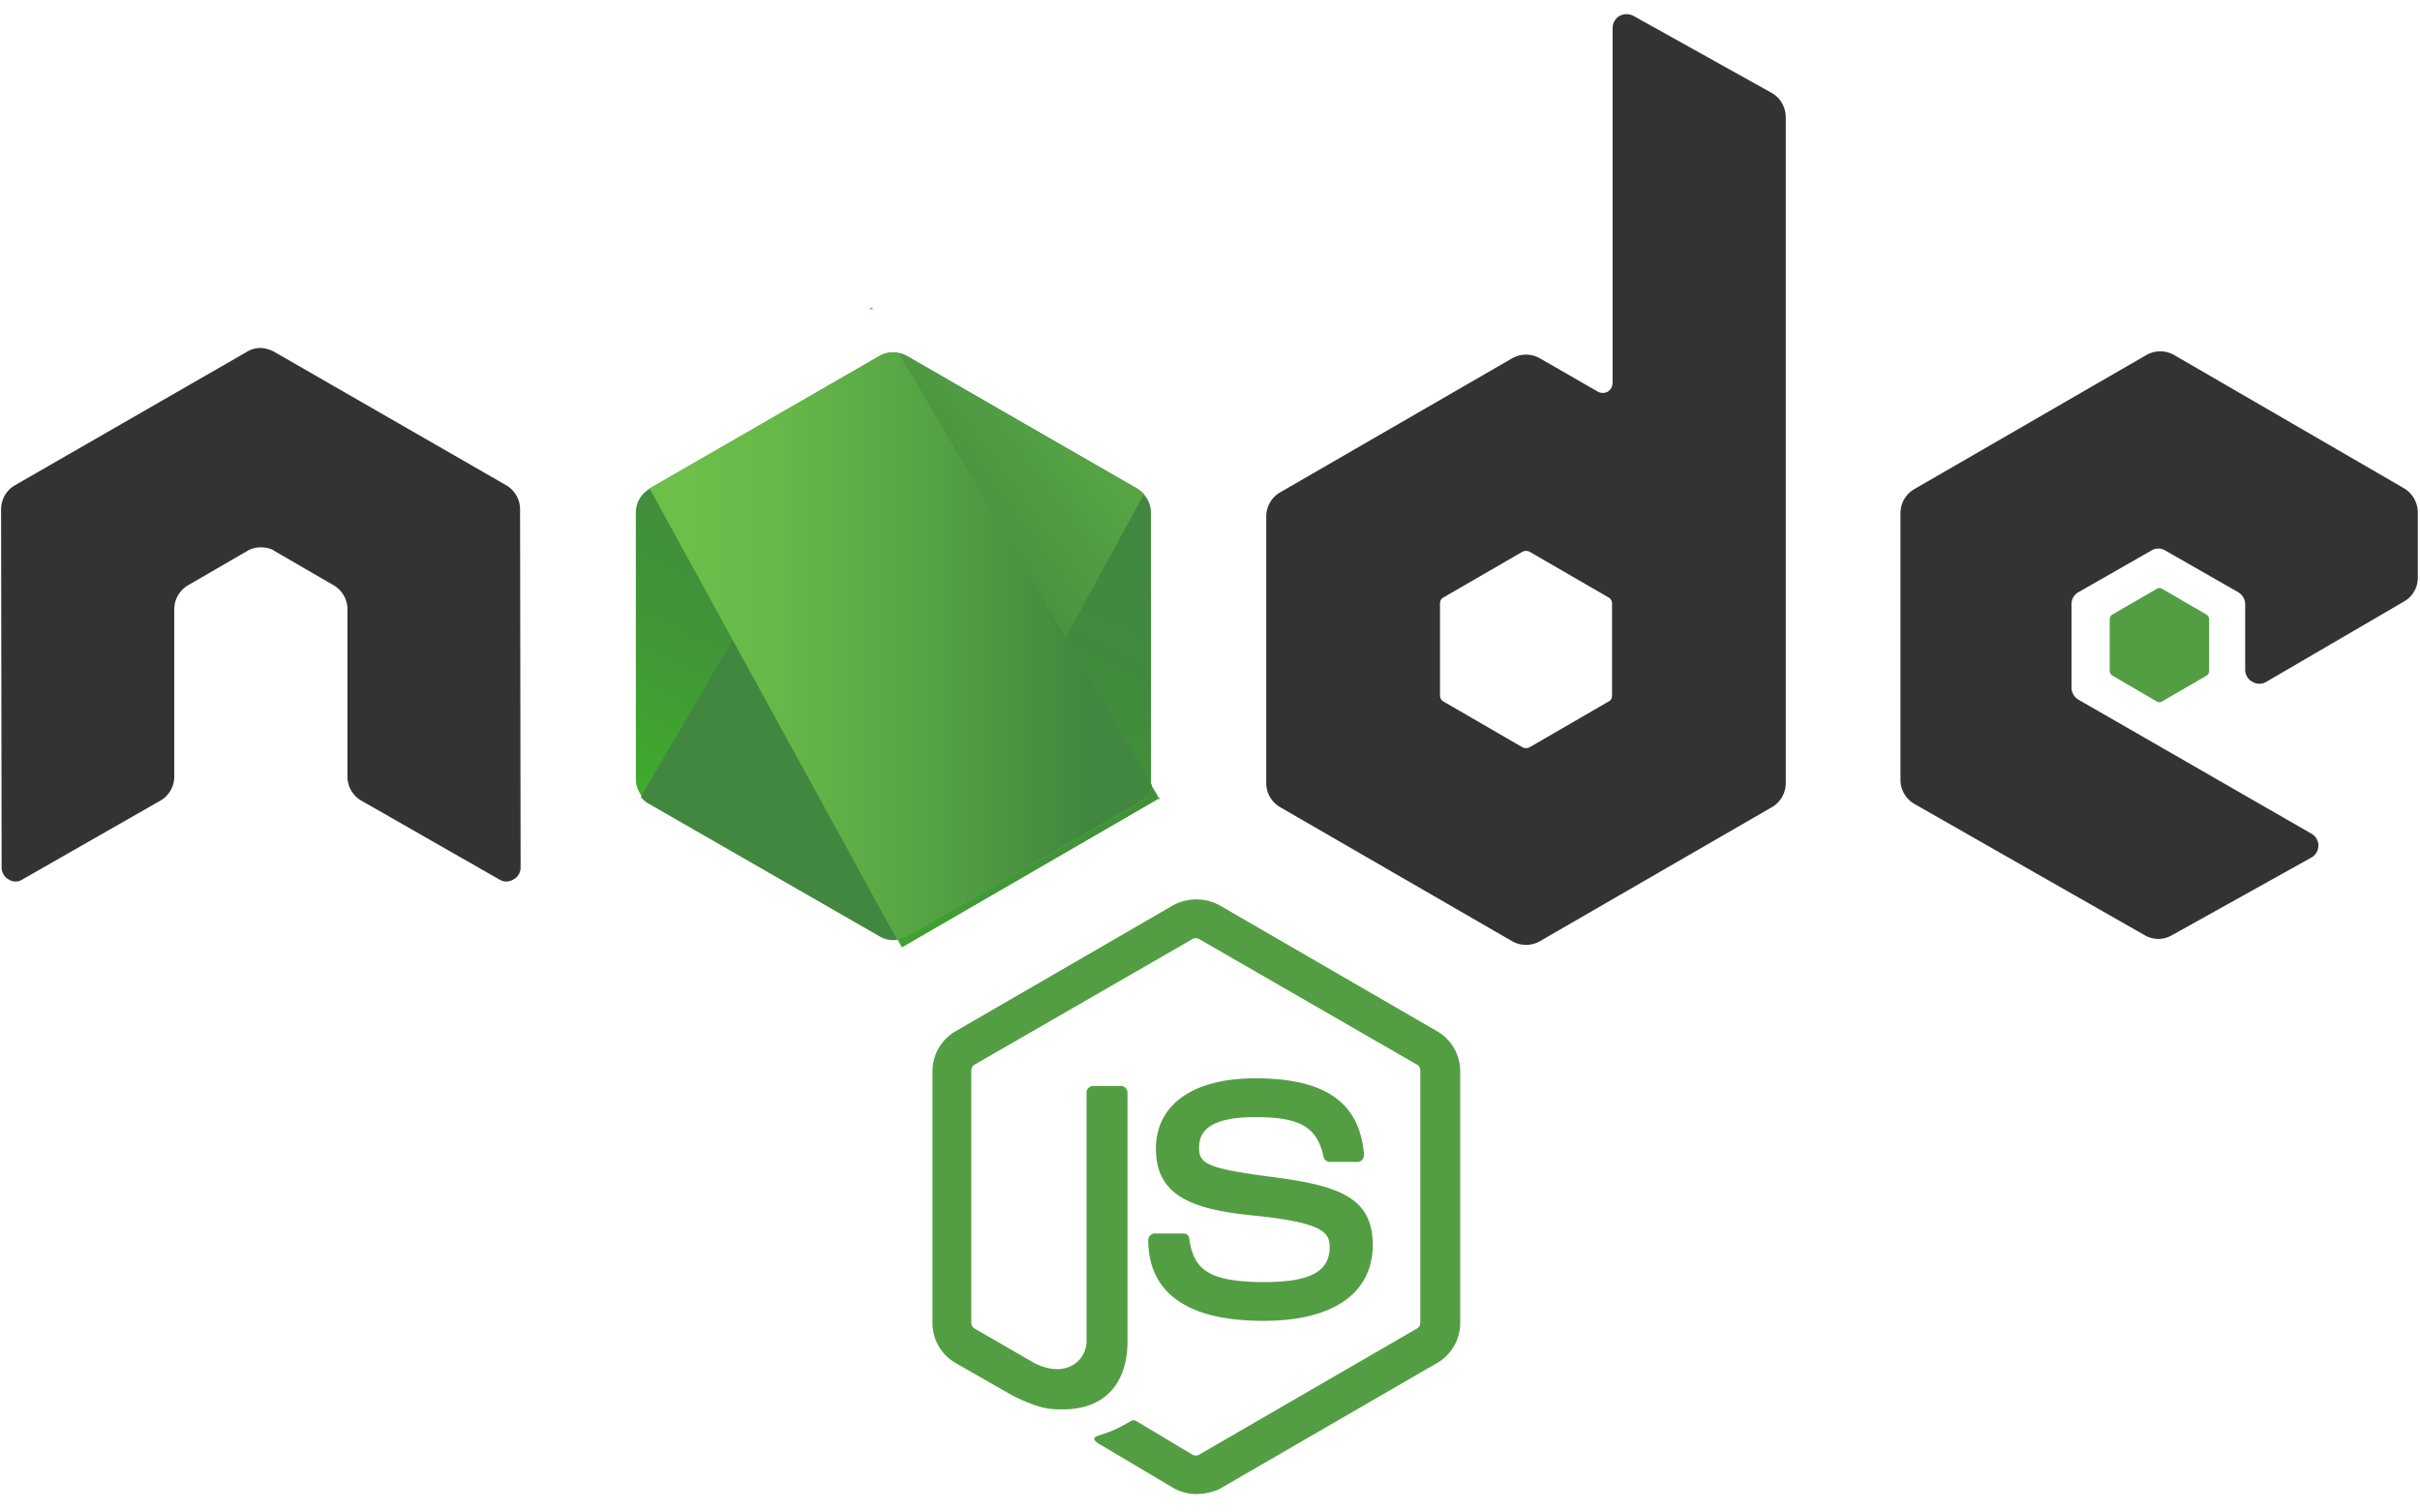 <svg width="80" height="50" xmlns="http://www.w3.org/2000/svg"><path fill="#539e43" d="M39.549 49.39c-.271 0-.524-.072-.759-.199l-2.402-1.427c-.36-.198-.18-.27-.072-.307.488-.162.578-.198 1.084-.487.054-.036.126-.018.18.018l1.842 1.102c.072.036.163.036.217 0l7.205-4.172c.072-.036.109-.108.109-.199v-8.325c0-.09-.037-.162-.109-.198l-7.205-4.154c-.072-.036-.163-.036-.217 0l-7.205 4.154c-.073.036-.109.126-.109.198v8.325c0 .073.036.163.109.199l1.968 1.138c1.066.541 1.734-.09 1.734-.723v-8.216a.22.22 0 01.216-.217h.921a.22.22 0 01.217.217v8.216c0 1.427-.776 2.258-2.13 2.258-.416 0-.741 0-1.662-.452l-1.896-1.083a1.524 1.524 0 01-.759-1.319v-8.325c0-.541.29-1.047.759-1.318l7.205-4.172a1.612 1.612 0 011.517 0l7.205 4.172c.47.27.759.777.759 1.318v8.325c0 .542-.29 1.048-.759 1.319l-7.205 4.171a1.848 1.848 0 01-.758.163zm2.22-5.725c-3.16 0-3.81-1.445-3.81-2.673a.22.22 0 01.217-.216h.94c.107 0 .198.072.198.18.144.957.56 1.427 2.474 1.427 1.517 0 2.167-.343 2.167-1.156 0-.47-.18-.812-2.546-1.047-1.969-.199-3.197-.632-3.197-2.203 0-1.463 1.228-2.33 3.287-2.33 2.311 0 3.45.795 3.594 2.528a.291.291 0 01-.055.163c-.036.036-.09.072-.144.072h-.94a.212.212 0 01-.198-.162c-.216-.994-.776-1.319-2.257-1.319-1.662 0-1.86.578-1.86 1.012 0 .523.235.686 2.474.975 2.221.289 3.268.704 3.268 2.257-.018 1.59-1.318 2.492-3.611 2.492z"/><path fill="#333" d="M17.192 16.83a.919.919 0 00-.47-.795L9.065 11.63a1.111 1.111 0 00-.415-.126h-.072a.859.859 0 00-.415.126L.506 16.035a.919.919 0 00-.47.795l.018 11.846c0 .163.09.325.235.398a.41.41 0 00.451 0l4.551-2.6a.919.919 0 00.47-.795v-5.544c0-.325.18-.632.47-.795l1.932-1.12a.875.875 0 01.47-.126c.162 0 .324.036.45.126l1.933 1.12c.289.163.47.47.47.795v5.544c0 .325.18.632.469.794l4.55 2.6a.44.44 0 00.47 0 .449.449 0 00.235-.397l-.018-11.846zM53.995.523a.497.497 0 00-.451 0 .47.47 0 00-.235.397v11.738a.347.347 0 01-.162.29.345.345 0 01-.325 0l-1.915-1.102a.93.93 0 00-.92 0L42.33 16.27a.919.919 0 00-.47.795v8.83c0 .325.18.632.47.795l7.656 4.424a.93.93 0 00.921 0l7.657-4.424a.919.919 0 00.47-.795V3.882c0-.343-.18-.65-.47-.813L53.995.523zm-.704 22.465c0 .09-.036.162-.108.199l-2.619 1.517a.268.268 0 01-.234 0l-2.619-1.517c-.072-.037-.108-.127-.108-.2v-3.033c0-.09.036-.162.108-.199l2.619-1.516a.268.268 0 01.234 0l2.619 1.516c.072.037.108.127.108.2v3.033zM79.476 19.882a.902.902 0 00.452-.795v-2.149a.94.94 0 00-.452-.794l-7.602-4.407a.93.93 0 00-.921 0l-7.657 4.425a.919.919 0 00-.47.794v8.831c0 .325.18.632.47.795l7.602 4.334a.897.897 0 00.903 0l4.605-2.565a.449.449 0 00.235-.397.449.449 0 00-.235-.397l-7.693-4.425a.47.47 0 01-.234-.397v-2.763c0-.162.09-.325.234-.397l2.402-1.373a.44.44 0 01.47 0l2.401 1.373a.47.47 0 01.235.397v2.167c0 .163.09.325.235.397a.44.44 0 00.47 0l4.55-2.654z"/><path fill="#539e43" d="M71.296 19.466a.164.164 0 01.18 0l1.463.85a.19.19 0 01.09.162v1.697a.19.19 0 01-.09.163l-1.463.849a.164.164 0 01-.18 0l-1.463-.85a.19.19 0 01-.09-.162v-1.697a.19.19 0 01.09-.163l1.463-.849z"/><g><linearGradient id="prefix__a" x1="32.632" y1="15.045" x2="25.758" y2="29.068" gradientUnits="userSpaceOnUse"><stop offset="0" stop-color="#41873f"/><stop offset=".329" stop-color="#418b3d"/><stop offset=".635" stop-color="#419637"/><stop offset=".932" stop-color="#3fa92d"/><stop offset="1" stop-color="#3fae2a"/></linearGradient><path fill="url(#prefix__a)" d="M29.995 11.773a.93.93 0 00-.92 0l-7.603 4.389a.902.902 0 00-.452.794v8.795c0 .325.18.632.452.794l7.602 4.389a.93.93 0 00.921 0l7.603-4.389a.902.902 0 00.452-.794v-8.795a.94.94 0 00-.452-.794l-7.603-4.389z"/><path fill="none" d="M29.056 11.773l-7.62 4.389a.937.937 0 00-.488.794v8.795c0 .217.09.415.235.578l8.56-14.664a1.032 1.032 0 00-.687.108zM29.797 31.024c.072-.018.144-.054.217-.09l7.62-4.389a.919.919 0 00.47-.794v-8.795a.92.92 0 00-.271-.632l-8.036 14.7z"/><linearGradient id="prefix__b" x1="28.381" y1="22.384" x2="47.669" y2="8.133" gradientUnits="userSpaceOnUse"><stop offset=".138" stop-color="#41873f"/><stop offset=".403" stop-color="#54a044"/><stop offset=".714" stop-color="#66b848"/><stop offset=".908" stop-color="#6cc04a"/></linearGradient><path fill="url(#prefix__b)" d="M37.616 16.162l-7.639-4.389a1.254 1.254 0 00-.234-.09l-8.56 14.664a.95.95 0 00.253.217l7.638 4.388a.88.88 0 00.705.09l8.036-14.7c-.054-.072-.127-.126-.199-.18z"/><g><path fill="none" d="M38.104 25.75v-8.794a.937.937 0 00-.488-.794l-7.639-4.389a.798.798 0 00-.289-.108L38.05 25.95a.364.364 0 00.054-.2zM21.436 16.162a.937.937 0 00-.488.794v8.795c0 .325.217.632.488.794l7.638 4.389c.181.108.38.144.596.108l-8.18-14.898-.054.018z"/><linearGradient id="prefix__c" x1="22.337" y1="10.174" x2="36.411" y2="10.174" gradientUnits="userSpaceOnUse"><stop offset=".092" stop-color="#6cc04a"/><stop offset=".286" stop-color="#66b848"/><stop offset=".597" stop-color="#54a044"/><stop offset=".862" stop-color="#41873f"/></linearGradient><path fill="url(#prefix__c)" d="M28.822 10.166l-.109.054h.145l-.036-.054z"/><linearGradient id="prefix__d" x1="20.743" y1="21.354" x2="38.335" y2="21.354" gradientUnits="userSpaceOnUse"><stop offset=".092" stop-color="#6cc04a"/><stop offset=".286" stop-color="#66b848"/><stop offset=".597" stop-color="#54a044"/><stop offset=".862" stop-color="#41873f"/></linearGradient><path fill="url(#prefix__d)" d="M37.634 26.545c.217-.126.38-.343.452-.577l-8.38-14.303a.917.917 0 00-.65.108l-7.584 4.37 8.18 14.917c.109-.018.235-.054.343-.108l7.64-4.407z"/><linearGradient id="prefix__e" x1="33.022" y1="26.357" x2="38.3" y2="26.357" gradientUnits="userSpaceOnUse"><stop offset=".092" stop-color="#6cc04a"/><stop offset=".286" stop-color="#66b848"/><stop offset=".597" stop-color="#54a044"/><stop offset=".862" stop-color="#41873f"/></linearGradient><path fill="url(#prefix__e)" d="M38.339 26.401l-.055-.09v.126l.055-.036z"/><linearGradient id="prefix__f" x1="20.743" y1="28.646" x2="38.335" y2="28.646" gradientUnits="userSpaceOnUse"><stop offset=".092" stop-color="#6cc04a"/><stop offset=".286" stop-color="#66b848"/><stop offset=".597" stop-color="#54a044"/><stop offset=".862" stop-color="#41873f"/></linearGradient><path fill="url(#prefix__f)" d="M37.634 26.545l-7.62 4.389a1.09 1.09 0 01-.344.108l.145.271 8.451-4.894v-.108l-.216-.361a.84.84 0 01-.416.595z"/><linearGradient id="prefix__g" x1="40.898" y1="14.629" x2="30.048" y2="36.763" gradientUnits="userSpaceOnUse"><stop offset="0" stop-color="#41873f"/><stop offset=".329" stop-color="#418b3d"/><stop offset=".635" stop-color="#419637"/><stop offset=".932" stop-color="#3fa92d"/><stop offset="1" stop-color="#3fae2a"/></linearGradient><path fill="url(#prefix__g)" d="M37.634 26.545l-7.62 4.389a1.09 1.09 0 01-.344.108l.145.271 8.451-4.894v-.108l-.216-.361a.84.84 0 01-.416.595z"/></g></g></svg>